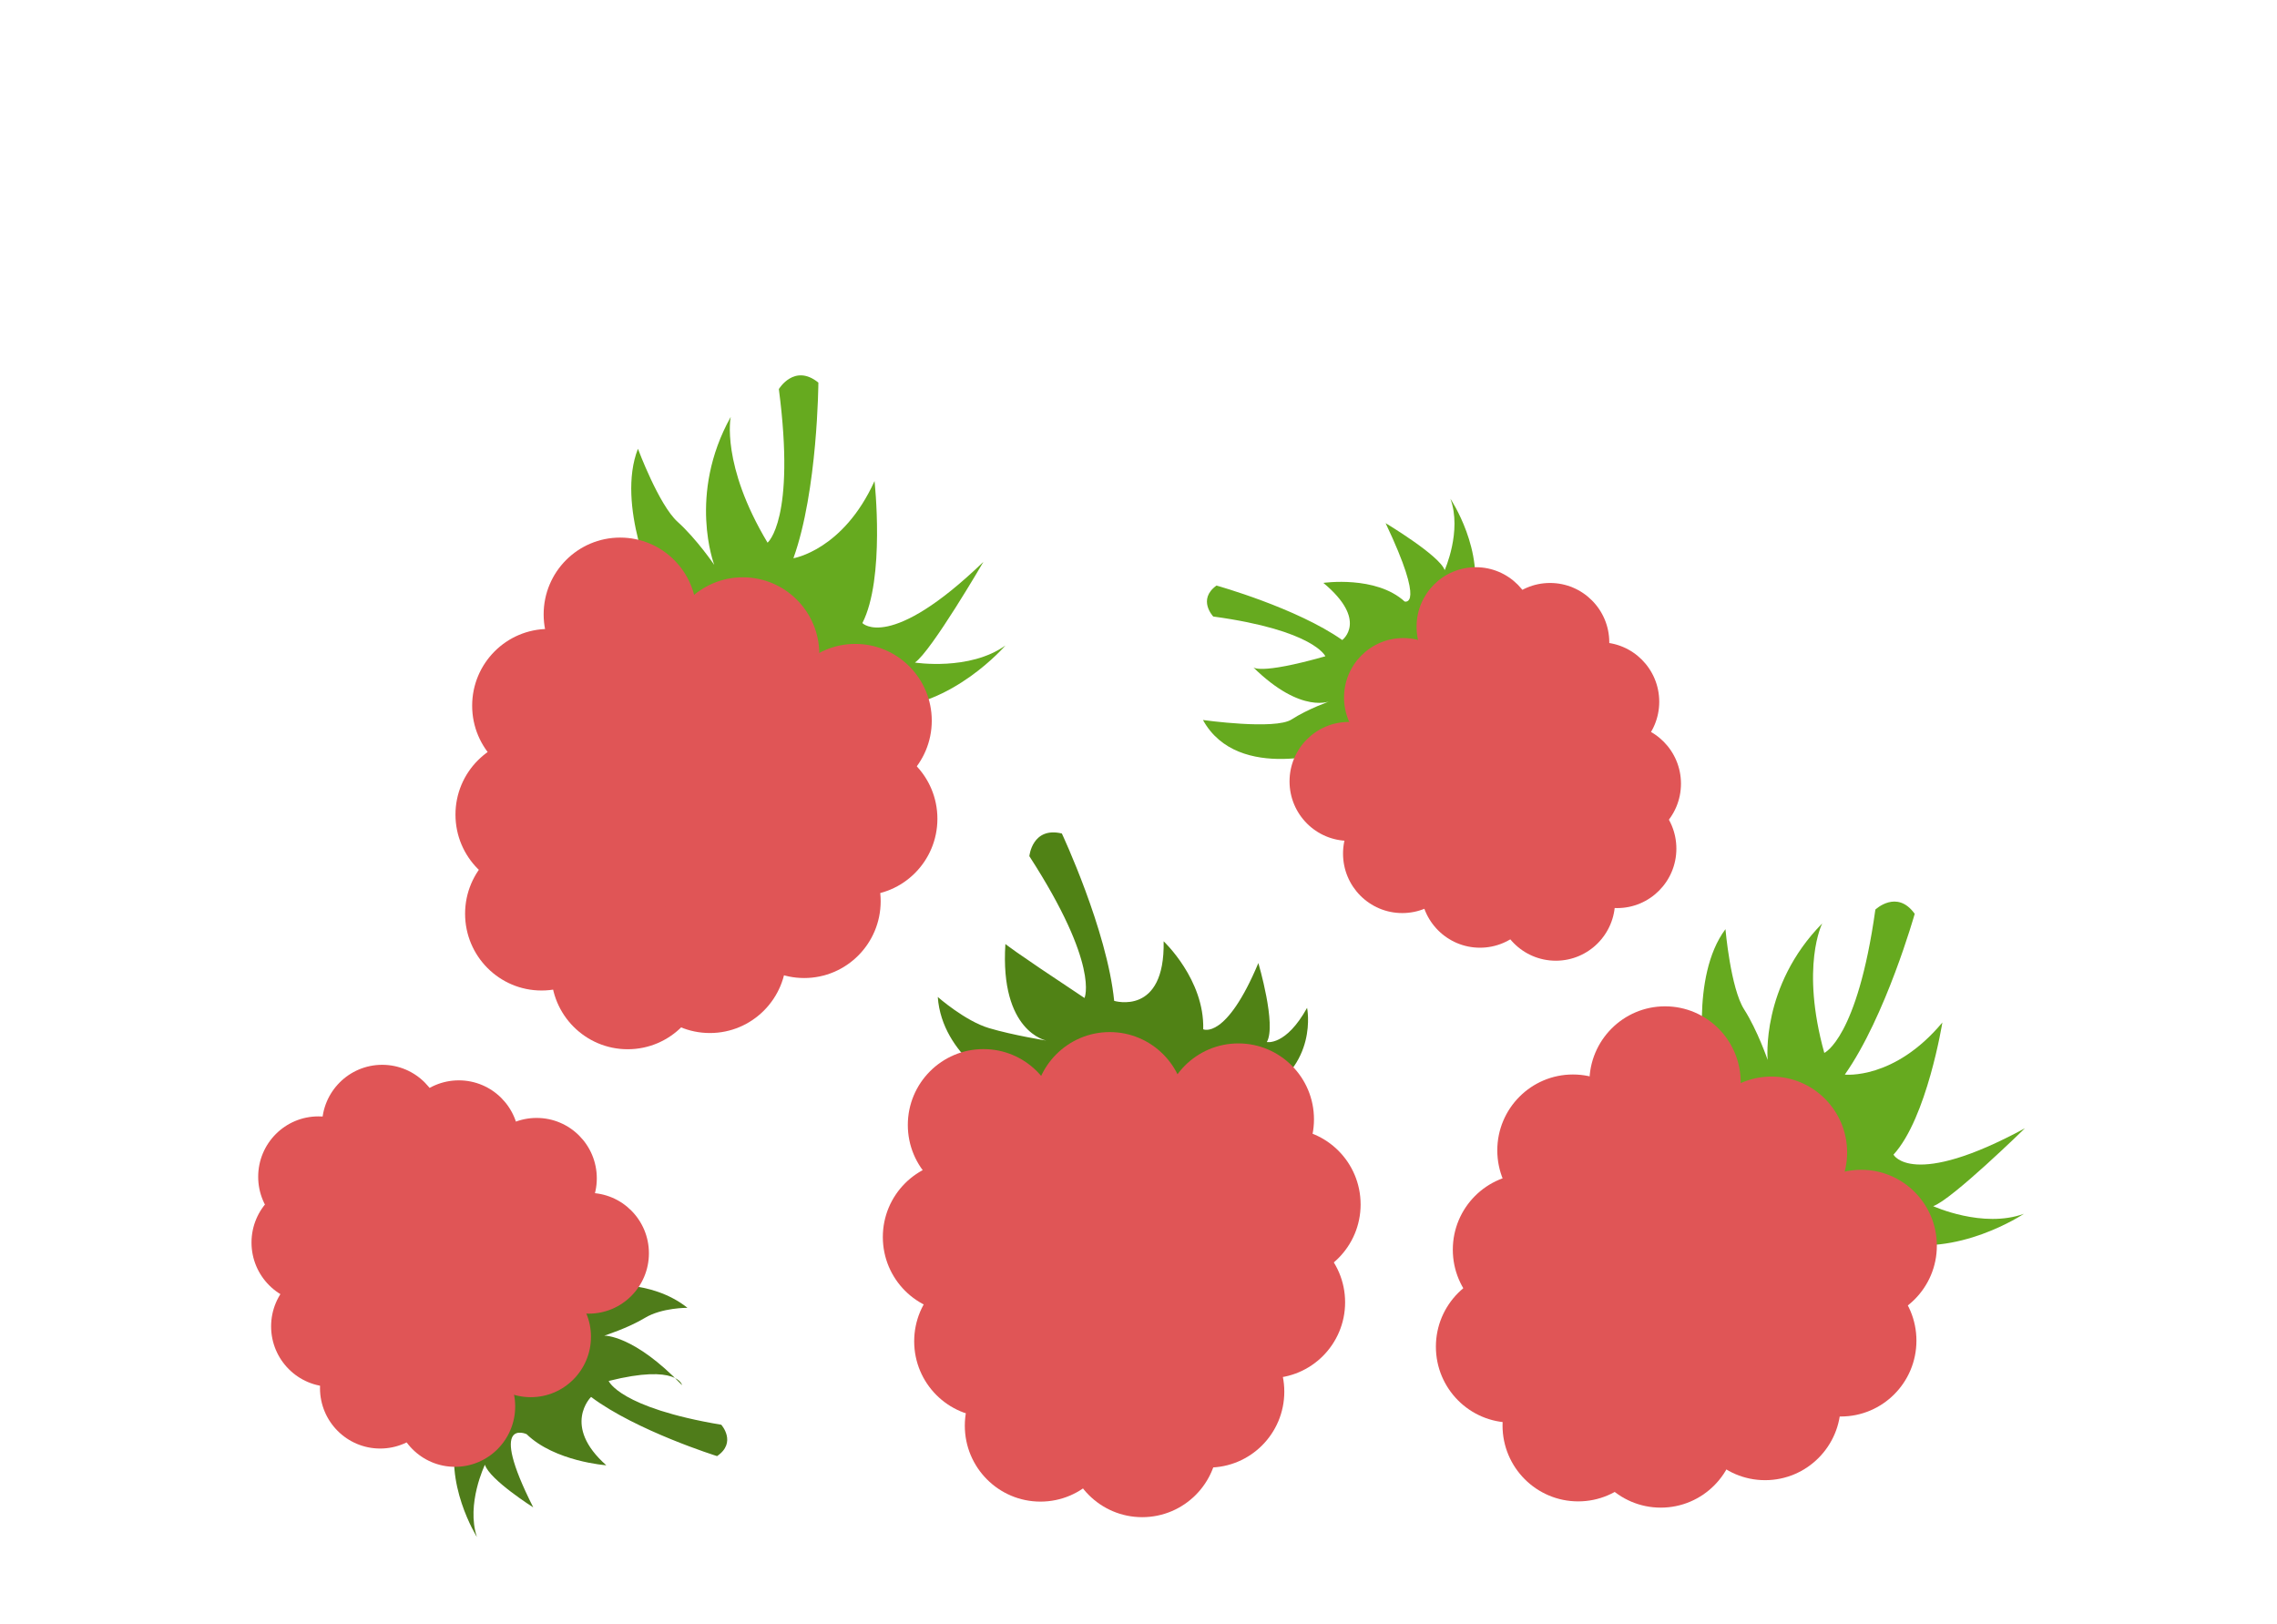 <?xml version="1.0" encoding="UTF-8"?>
<svg xmlns="http://www.w3.org/2000/svg" width="300" height="214">
  <path style="fill:#508215;fill-opacity:1;fill-rule:nonzero;stroke:none" d="M104.797 99.273s-8.625-4.304-9.219-12.597c0 0 3.809 3.355 7.156 4.344 3.348.992 7.965 1.73 7.965 1.73s-6.492-1.207-5.703-13.453c0 0 .582.61 11.016 7.523 0 0 2.16-4.543-7.68-19.75 0 0 .395-4.148 4.527-3.16 0 0 6.301 13.434 7.286 23.309 0 0 7.09 2.172 6.89-8.297 0 0 5.703 5.336 5.512 12.254 0 0 3.16 1.55 7.68-9.223 0 0 2.554 8.629 1.18 11 0 0 2.648.574 5.605-4.762 0 0 1.675 8.121-6.785 12.27-8.465 4.148-26.38-.793-26.38-.793l-9.058-.395zm0 0" transform="translate(33.137 49.353) scale(.946)"></path>
  <path style="fill:#e05556;fill-opacity:1;fill-rule:nonzero;stroke:none" d="M112.477 104.504c0 5.84-4.715 10.57-10.536 10.57-5.816 0-10.535-4.73-10.535-10.57 0-5.836 4.719-10.567 10.535-10.567 5.82 0 10.536 4.731 10.536 10.567zm0 0" transform="translate(33.137 49.353) scale(.946)"></path>
  <path style="fill:#e05556;fill-opacity:1;fill-rule:nonzero;stroke:none" d="M108.992 120.11c0 5.84-4.715 10.57-10.531 10.57-5.82 0-10.535-4.73-10.535-10.57 0-5.837 4.715-10.57 10.535-10.57 5.816 0 10.531 4.733 10.531 10.57zm21.071-17.973c0 5.836-4.72 10.57-10.536 10.57s-10.535-4.734-10.535-10.57c0-5.84 4.719-10.57 10.535-10.57 5.817 0 10.535 4.73 10.535 10.57zm0 0" transform="translate(33.137 49.353) scale(.946)"></path>
  <path style="fill:#e05556;fill-opacity:1;fill-rule:nonzero;stroke:none" d="M147.973 103.715c0 5.84-4.715 10.57-10.532 10.57-5.82 0-10.535-4.73-10.535-10.57 0-5.836 4.715-10.57 10.535-10.57 5.817 0 10.532 4.734 10.532 10.57zm0 0" transform="translate(33.137 49.353) scale(.946)"></path>
  <path style="fill:#e05556;fill-opacity:1;fill-rule:nonzero;stroke:none" d="M154.469 115.57c0 5.836-4.715 10.57-10.531 10.57-5.82 0-10.536-4.734-10.536-10.57 0-5.84 4.715-10.57 10.536-10.57 5.816 0 10.53 4.73 10.53 10.57zm0 0" transform="translate(33.137 49.353) scale(.946)"></path>
  <path style="fill:#e05556;fill-opacity:1;fill-rule:nonzero;stroke:none" d="M152.309 129.203c0 5.836-4.72 10.567-10.536 10.567s-10.535-4.73-10.535-10.567c0-5.84 4.719-10.57 10.535-10.57 5.817 0 10.536 4.73 10.536 10.57zm0 0" transform="translate(33.137 49.353) scale(.946)"></path>
  <path style="fill:#e05556;fill-opacity:1;fill-rule:nonzero;stroke:none" d="M143.84 141.648c0 5.836-4.715 10.567-10.535 10.567-5.817 0-10.532-4.73-10.532-10.567 0-5.84 4.715-10.57 10.532-10.57 5.82 0 10.535 4.73 10.535 10.57zm0 0" transform="translate(33.137 49.353) scale(.946)"></path>
  <path style="fill:#e05556;fill-opacity:1;fill-rule:nonzero;stroke:none" d="M134.586 148.555c0 5.84-4.715 10.57-10.535 10.57-5.817 0-10.531-4.73-10.531-10.57 0-5.836 4.714-10.567 10.53-10.567 5.821 0 10.536 4.73 10.536 10.567zm0 0" transform="translate(33.137 49.353) scale(.946)"></path>
  <path style="fill:#e05556;fill-opacity:1;fill-rule:nonzero;stroke:none" d="M120.41 146.387c0 5.836-4.715 10.57-10.535 10.57-5.816 0-10.531-4.734-10.531-10.57 0-5.84 4.715-10.57 10.531-10.57 5.82 0 10.535 4.73 10.535 10.57zm0 0" transform="translate(33.137 49.353) scale(.946)"></path>
  <path style="fill:#e05556;fill-opacity:1;fill-rule:nonzero;stroke:none" d="M113.36 134.633c0 5.84-4.715 10.57-10.536 10.57-5.816 0-10.531-4.73-10.531-10.57 0-5.836 4.715-10.567 10.531-10.567 5.82 0 10.535 4.73 10.535 10.567zm0 0" transform="translate(33.137 49.353) scale(.946)"></path>
  <path style="fill:#e05556;fill-opacity:1;fill-rule:nonzero;stroke:none" d="M121.215 117.145c0 5.835-4.715 10.57-10.535 10.57-5.817 0-10.532-4.735-10.532-10.57 0-5.84 4.715-10.57 10.532-10.57 5.82 0 10.535 4.73 10.535 10.57zm0 0" transform="translate(33.137 49.353) scale(.946)"></path>
  <path style="fill:#e05556;fill-opacity:1;fill-rule:nonzero;stroke:none" d="M127.914 130.629c0 5.836-4.715 10.57-10.535 10.57-5.817 0-10.531-4.734-10.531-10.57 0-5.84 4.715-10.57 10.53-10.57 5.821 0 10.536 4.73 10.536 10.57zm0 0" transform="translate(33.137 49.353) scale(.946)"></path>
  <path style="fill:#e05556;fill-opacity:1;fill-rule:nonzero;stroke:none" d="M137.504 124.633c0 5.836-4.719 10.57-10.535 10.57-5.817 0-10.535-4.734-10.535-10.57s4.718-10.57 10.535-10.57c5.816 0 10.535 4.734 10.535 10.57zm0 0" transform="translate(33.137 49.353) scale(.946)"></path>
  <path style="fill:#e05556;fill-opacity:1;fill-rule:nonzero;stroke:none" d="M137.305 112.8c0 5.84-4.715 10.571-10.535 10.571-5.817 0-10.532-4.73-10.532-10.57 0-5.836 4.715-10.567 10.532-10.567 5.82 0 10.535 4.73 10.535 10.567zm0 0" transform="translate(33.137 49.353) scale(.946)"></path>
  <path style="fill:#66aa1f;fill-opacity:1;fill-rule:nonzero;stroke:none" d="M202.445 96.477s-2.136-12.594 2.836-19.243c0 0 .715 8.211 2.594 11.16 1.883 2.95 3.285 7.055 3.285 7.055s-.996-10.293 7.602-19.02c0 0-3.07 5.954.285 18.04 0 0 4.601-2.004 7.113-19.961 0 0 3.004-2.871 5.48.59 0 0-4.027 14.285-9.734 22.39 0 0 6.89.774 13.586-7.258 0 0-2.14 13.317-6.808 18.407 0 0 2.57 4.86 18.304-3.672 0 0-10.187 9.96-12.777 10.844 0 0 6.922 3.152 12.637 1.066 0 0-9.332 6.258-18.434 3.82-9.101-2.437-19.398-17.957-19.398-17.957l-6.582-6.258zm0 0" transform="translate(33.137 49.353) scale(.946)"></path>
  <path style="fill:#e05556;fill-opacity:1;fill-rule:nonzero;stroke:none" d="M207.402 98.55c0 5.837-4.718 10.571-10.535 10.571-5.816 0-10.535-4.734-10.535-10.57s4.719-10.57 10.535-10.57c5.817 0 10.535 4.734 10.535 10.57zm0 0" transform="translate(33.137 49.353) scale(.946)"></path>
  <path style="fill:#e05556;fill-opacity:1;fill-rule:nonzero;stroke:none" d="M194.574 108.04c0 5.839-4.719 10.57-10.535 10.57s-10.535-4.731-10.535-10.57c0-5.837 4.719-10.567 10.535-10.567s10.535 4.73 10.535 10.566zm27.653.288c0 5.84-4.715 10.57-10.532 10.57-5.82 0-10.535-4.73-10.535-10.57 0-5.836 4.715-10.566 10.535-10.566 5.817 0 10.532 4.73 10.532 10.566zm0 0" transform="translate(33.137 49.353) scale(.946)"></path>
  <path style="fill:#e05556;fill-opacity:1;fill-rule:nonzero;stroke:none" d="M234.723 121.316c0 5.836-4.72 10.567-10.536 10.567s-10.535-4.73-10.535-10.567c0-5.84 4.72-10.57 10.536-10.57s10.535 4.73 10.535 10.57zm0 0" transform="translate(33.137 49.353) scale(.946)"></path>
  <path style="fill:#e05556;fill-opacity:1;fill-rule:nonzero;stroke:none" d="M231.879 134.54c0 5.835-4.715 10.565-10.535 10.565-5.817 0-10.531-4.73-10.531-10.566 0-5.84 4.714-10.57 10.53-10.57 5.821 0 10.536 4.73 10.536 10.57zm0 0" transform="translate(33.137 49.353) scale(.946)"></path>
  <path style="fill:#e05556;fill-opacity:1;fill-rule:nonzero;stroke:none" d="M221.332 143.402c0 5.836-4.715 10.57-10.531 10.57-5.82 0-10.535-4.734-10.535-10.57s4.714-10.57 10.535-10.57c5.816 0 10.531 4.734 10.531 10.57zm0 0" transform="translate(33.137 49.353) scale(.946)"></path>
  <path style="fill:#e05556;fill-opacity:1;fill-rule:nonzero;stroke:none" d="M206.805 147.227c0 5.835-4.715 10.57-10.532 10.57-5.82 0-10.535-4.734-10.535-10.57s4.715-10.57 10.535-10.57c5.817 0 10.532 4.734 10.532 10.57zm0 0" transform="translate(33.137 49.353) scale(.946)"></path>
  <path style="fill:#e05556;fill-opacity:1;fill-rule:nonzero;stroke:none" d="M195.305 146.36c0 5.835-4.72 10.566-10.535 10.566-5.817 0-10.536-4.73-10.536-10.567 0-5.84 4.72-10.57 10.536-10.57s10.535 4.73 10.535 10.57zm0 0" transform="translate(33.137 49.353) scale(.946)"></path>
  <path style="fill:#e05556;fill-opacity:1;fill-rule:nonzero;stroke:none" d="M186.023 135.383c0 5.84-4.718 10.57-10.535 10.57-5.82 0-10.535-4.73-10.535-10.57 0-5.836 4.715-10.567 10.535-10.567 5.817 0 10.535 4.73 10.535 10.567zm0 0" transform="translate(33.137 49.353) scale(.946)"></path>
  <path style="fill:#e05556;fill-opacity:1;fill-rule:nonzero;stroke:none" d="M188.379 121.871c0 5.836-4.719 10.57-10.535 10.57-5.817 0-10.535-4.734-10.535-10.57s4.718-10.57 10.535-10.57c5.816 0 10.535 4.734 10.535 10.57zm0 0" transform="translate(33.137 49.353) scale(.946)"></path>
  <path style="fill:#e05556;fill-opacity:1;fill-rule:nonzero;stroke:none" d="M205.742 113.844c0 5.836-4.715 10.566-10.535 10.566-5.816 0-10.535-4.73-10.535-10.566 0-5.84 4.719-10.57 10.535-10.57 5.82 0 10.535 4.73 10.535 10.57zm0 0" transform="translate(33.137 49.353) scale(.946)"></path>
  <path style="fill:#e05556;fill-opacity:1;fill-rule:nonzero;stroke:none" d="M201.98 128.43c0 5.836-4.714 10.57-10.535 10.57-5.816 0-10.53-4.734-10.53-10.57 0-5.84 4.714-10.57 10.53-10.57 5.82 0 10.535 4.73 10.535 10.57zm0 0" transform="translate(33.137 49.353) scale(.946)"></path>
  <path style="fill:#e05556;fill-opacity:1;fill-rule:nonzero;stroke:none" d="M213.137 130.215c0 5.836-4.715 10.566-10.532 10.566-5.82 0-10.535-4.73-10.535-10.566 0-5.84 4.715-10.57 10.535-10.57 5.817 0 10.532 4.73 10.532 10.57zm0 0" transform="translate(33.137 49.353) scale(.946)"></path>
  <path style="fill:#e05556;fill-opacity:1;fill-rule:nonzero;stroke:none" d="M220.727 121.156c0 5.836-4.715 10.57-10.536 10.57-5.816 0-10.53-4.734-10.53-10.57 0-5.84 4.714-10.57 10.53-10.57 5.82 0 10.536 4.73 10.536 10.57zm0 0" transform="translate(33.137 49.353) scale(.946)"></path>
  <path style="fill:#66aa1f;fill-opacity:1;fill-rule:nonzero;stroke:none" d="M151.188 52.277s-13.774 4.72-18.676-4.172c0 0 10.047 1.41 12.343-.078 2.293-1.488 5.493-2.601 5.493-2.601s-4.02 2.043-10.868-4.696c0 0 .649 1.172 10.079-1.503 0 0-1.579-3.618-15.614-5.536 0 0-2.254-2.359.45-4.312 0 0 11.167 3.117 17.515 7.586 0 0 3.664-2.719-2.629-7.957 0 0 7.324-1.063 11.313 2.59 0 0 3.008 1-2.645-10.91 0 0 7.531 4.507 8.227 6.542 0 0 2.441-5.449.8-9.94 0 0 4.915 7.32 3.04 14.48-1.875 7.164-13.965 15.308-13.965 15.308l-4.863 5.195zm0 0" transform="translate(33.137 49.353) scale(.946)"></path>
  <path style="fill:#e05556;fill-opacity:1;fill-rule:nonzero;stroke:none" d="M161.074 56.652c0 4.575-3.695 8.282-8.25 8.282-4.558 0-8.254-3.707-8.254-8.282 0-4.57 3.696-8.277 8.254-8.277 4.555 0 8.25 3.707 8.25 8.277zm0 0" transform="translate(33.137 49.353) scale(.946)"></path>
  <path style="fill:#e05556;fill-opacity:1;fill-rule:nonzero;stroke:none" d="M168.523 66.71c0 4.575-3.695 8.282-8.253 8.282-4.56 0-8.25-3.707-8.25-8.281 0-4.57 3.69-8.277 8.25-8.277 4.558 0 8.253 3.707 8.253 8.277zm.141-21.741c0 4.574-3.695 8.281-8.254 8.281-4.555 0-8.25-3.707-8.25-8.281 0-4.57 3.695-8.278 8.25-8.278 4.559 0 8.254 3.707 8.254 8.278zm0 0" transform="translate(33.137 49.353) scale(.946)"></path>
  <path style="fill:#e05556;fill-opacity:1;fill-rule:nonzero;stroke:none" d="M178.766 35.105c0 4.575-3.692 8.278-8.25 8.278-4.559 0-8.254-3.703-8.254-8.278 0-4.574 3.695-8.28 8.254-8.28 4.558 0 8.25 3.706 8.25 8.28zm0 0" transform="translate(33.137 49.353) scale(.946)"></path>
  <path style="fill:#e05556;fill-opacity:1;fill-rule:nonzero;stroke:none" d="M189.102 37.297c0 4.574-3.696 8.281-8.25 8.281-4.559 0-8.254-3.707-8.254-8.281 0-4.57 3.695-8.277 8.254-8.277 4.554 0 8.25 3.707 8.25 8.277zm0 0" transform="translate(33.137 49.353) scale(.946)"></path>
  <path style="fill:#e05556;fill-opacity:1;fill-rule:nonzero;stroke:none" d="M196.059 45.563c0 4.57-3.696 8.277-8.254 8.277-4.555 0-8.25-3.707-8.25-8.278 0-4.574 3.695-8.28 8.25-8.28 4.558 0 8.254 3.706 8.254 8.28zm0 0" transform="translate(33.137 49.353) scale(.946)"></path>
  <path style="fill:#e05556;fill-opacity:1;fill-rule:nonzero;stroke:none" d="M199.086 56.973c0 4.57-3.691 8.277-8.25 8.277s-8.254-3.707-8.254-8.277c0-4.575 3.695-8.282 8.254-8.282 4.559 0 8.25 3.707 8.25 8.282zm0 0" transform="translate(33.137 49.353) scale(.946)"></path>
  <path style="fill:#e05556;fill-opacity:1;fill-rule:nonzero;stroke:none" d="M198.445 66.02c0 4.57-3.691 8.277-8.25 8.277-4.558 0-8.25-3.707-8.25-8.277 0-4.575 3.692-8.282 8.25-8.282 4.559 0 8.25 3.707 8.25 8.282zm0 0" transform="translate(33.137 49.353) scale(.946)"></path>
  <path style="fill:#e05556;fill-opacity:1;fill-rule:nonzero;stroke:none" d="M189.906 73.348c0 4.574-3.695 8.28-8.25 8.28-4.558 0-8.254-3.706-8.254-8.28 0-4.57 3.696-8.278 8.254-8.278 4.555 0 8.25 3.707 8.25 8.278zm0 0" transform="translate(33.137 49.353) scale(.946)"></path>
  <path style="fill:#e05556;fill-opacity:1;fill-rule:nonzero;stroke:none" d="M179.344 71.535c0 4.574-3.696 8.281-8.25 8.281-4.559 0-8.254-3.707-8.254-8.28 0-4.571 3.695-8.278 8.254-8.278 4.554 0 8.25 3.707 8.25 8.277zm0 0" transform="translate(33.137 49.353) scale(.946)"></path>
  <path style="fill:#e05556;fill-opacity:1;fill-rule:nonzero;stroke:none" d="M173.02 57.914c0 4.574-3.696 8.281-8.254 8.281-4.555 0-8.25-3.707-8.25-8.28 0-4.571 3.695-8.278 8.25-8.278 4.558 0 8.254 3.707 8.254 8.277zm0 0" transform="translate(33.137 49.353) scale(.946)"></path>
  <path style="fill:#e05556;fill-opacity:1;fill-rule:nonzero;stroke:none" d="M184.426 60.824c0 4.574-3.696 8.281-8.254 8.281-4.555 0-8.25-3.707-8.25-8.28 0-4.575 3.695-8.282 8.25-8.282 4.558 0 8.254 3.707 8.254 8.281zm0 0" transform="translate(33.137 49.353) scale(.946)"></path>
  <path style="fill:#e05556;fill-opacity:1;fill-rule:nonzero;stroke:none" d="M185.785 52.043c0 4.574-3.695 8.281-8.254 8.281-4.554 0-8.25-3.707-8.25-8.281 0-4.57 3.696-8.277 8.25-8.277 4.559 0 8.254 3.707 8.254 8.277zm0 0" transform="translate(33.137 49.353) scale(.946)"></path>
  <path style="fill:#e05556;fill-opacity:1;fill-rule:nonzero;stroke:none" d="M178.684 46.105c0 4.575-3.696 8.282-8.254 8.282-4.559 0-8.25-3.707-8.25-8.282 0-4.57 3.691-8.277 8.25-8.277 4.558 0 8.254 3.707 8.254 8.277zm0 0" transform="translate(33.137 49.353) scale(.946)"></path>
  <path style="fill:#66aa1f;fill-opacity:1;fill-rule:nonzero;stroke:none" d="M56.223 29.86s-5.47-11.7-2.403-19.532c0 0 2.907 7.817 5.528 10.18 2.629 2.363 5.097 5.984 5.097 5.984s-3.738-9.765 2.297-20.601c0 0-1.39 6.636 5.13 17.515 0 0 3.948-3.199 1.573-21.39 0 0 2.16-3.614 5.504-.903 0 0-.086 15.02-3.476 24.461 0 0 6.925-1.105 11.297-10.75 0 0 1.496 13.559-1.692 19.781 0 0 3.817 4.04 16.86-8.53 0 0-7.258 12.468-9.543 14.027 0 0 7.593 1.203 12.605-2.375 0 0-7.414 8.625-16.945 8.71C78.523 46.52 64.32 34.18 64.32 34.18l-8.093-4.32zm0 0" transform="translate(33.137 49.353) scale(.946)"></path>
  <path style="fill:#e05556;fill-opacity:1;fill-rule:nonzero;stroke:none" d="M61.992 33.39c0 5.903-4.77 10.688-10.652 10.688-5.883 0-10.653-4.785-10.653-10.687 0-5.907 4.77-10.692 10.653-10.692 5.883 0 10.652 4.785 10.652 10.692zm0 0" transform="translate(33.137 49.353) scale(.946)"></path>
  <path style="fill:#e05556;fill-opacity:1;fill-rule:nonzero;stroke:none" d="M52.035 46.113c0 5.903-4.77 10.688-10.652 10.688-5.883 0-10.653-4.785-10.653-10.688 0-5.906 4.77-10.691 10.653-10.691 5.883 0 10.652 4.785 10.652 10.691zm27.043-7.195c0 5.902-4.77 10.687-10.652 10.687-5.883 0-10.653-4.785-10.653-10.687 0-5.902 4.77-10.688 10.653-10.688 5.883 0 10.652 4.786 10.652 10.688zm0 0" transform="translate(33.137 49.353) scale(.946)"></path>
  <path style="fill:#e05556;fill-opacity:1;fill-rule:nonzero;stroke:none" d="M94.742 48.2c0 5.902-4.77 10.687-10.652 10.687-5.883 0-10.653-4.785-10.653-10.688 0-5.906 4.77-10.691 10.653-10.691 5.883 0 10.652 4.785 10.652 10.691zm0 0" transform="translate(33.137 49.353) scale(.946)"></path>
  <path style="fill:#e05556;fill-opacity:1;fill-rule:nonzero;stroke:none" d="M95.527 61.86c0 5.902-4.77 10.687-10.656 10.687-5.883 0-10.652-4.785-10.652-10.688 0-5.902 4.77-10.691 10.652-10.691 5.887 0 10.656 4.789 10.656 10.691zm0 0" transform="translate(33.137 49.353) scale(.946)"></path>
  <path style="fill:#e05556;fill-opacity:1;fill-rule:nonzero;stroke:none" d="M87.625 73.348c0 5.902-4.77 10.691-10.652 10.691-5.883 0-10.653-4.789-10.653-10.691 0-5.903 4.77-10.688 10.653-10.688 5.882 0 10.652 4.785 10.652 10.688zm0 0" transform="translate(33.137 49.353) scale(.946)"></path>
  <path style="fill:#e05556;fill-opacity:1;fill-rule:nonzero;stroke:none" d="M74.492 81.008c0 5.902-4.77 10.691-10.652 10.691-5.887 0-10.656-4.789-10.656-10.691 0-5.903 4.77-10.688 10.656-10.688 5.883 0 10.652 4.785 10.652 10.688zm0 0" transform="translate(33.137 49.353) scale(.946)"></path>
  <path style="fill:#e05556;fill-opacity:1;fill-rule:nonzero;stroke:none" d="M63.047 83.27c0 5.902-4.77 10.687-10.656 10.687-5.883 0-10.653-4.785-10.653-10.687 0-5.903 4.77-10.688 10.653-10.688 5.886 0 10.656 4.785 10.656 10.688zm0 0" transform="translate(33.137 49.353) scale(.946)"></path>
  <path style="fill:#e05556;fill-opacity:1;fill-rule:nonzero;stroke:none" d="M51.05 75.086c0 5.906-4.769 10.691-10.652 10.691-5.882 0-10.652-4.785-10.652-10.691 0-5.902 4.77-10.688 10.652-10.688 5.883 0 10.653 4.786 10.653 10.688zm0 0" transform="translate(33.137 49.353) scale(.946)"></path>
  <path style="fill:#e05556;fill-opacity:1;fill-rule:nonzero;stroke:none" d="M49.715 61.277c0 5.907-4.77 10.692-10.653 10.692-5.886 0-10.656-4.785-10.656-10.692 0-5.902 4.77-10.687 10.657-10.687 5.882 0 10.652 4.785 10.652 10.687zm0 0" transform="translate(33.137 49.353) scale(.946)"></path>
  <path style="fill:#e05556;fill-opacity:1;fill-rule:nonzero;stroke:none" d="M64.484 48.75c0 5.902-4.77 10.688-10.652 10.688-5.883 0-10.652-4.786-10.652-10.688 0-5.906 4.77-10.691 10.652-10.691 5.883 0 10.652 4.785 10.652 10.691zm0 0" transform="translate(33.137 49.353) scale(.946)"></path>
  <path style="fill:#e05556;fill-opacity:1;fill-rule:nonzero;stroke:none" d="M64.738 63.984c0 5.903-4.77 10.688-10.652 10.688-5.883 0-10.652-4.785-10.652-10.688 0-5.902 4.77-10.691 10.652-10.691 5.883 0 10.652 4.789 10.652 10.691zm0 0" transform="translate(33.137 49.353) scale(.946)"></path>
  <path style="fill:#e05556;fill-opacity:1;fill-rule:nonzero;stroke:none" d="M76.094 62.71c0 5.903-4.77 10.688-10.653 10.688-5.882 0-10.652-4.785-10.652-10.687 0-5.902 4.77-10.688 10.652-10.688 5.883 0 10.653 4.786 10.653 10.688zm0 0" transform="translate(33.137 49.353) scale(.946)"></path>
  <path style="fill:#e05556;fill-opacity:1;fill-rule:nonzero;stroke:none" d="M81.055 51.824c0 5.903-4.77 10.688-10.653 10.688-5.882 0-10.652-4.785-10.652-10.688 0-5.906 4.77-10.691 10.652-10.691 5.883 0 10.653 4.785 10.653 10.691zm0 0" transform="translate(33.137 49.353) scale(.946)"></path>
  <path style="fill:#4f7c1a;fill-opacity:1;fill-rule:nonzero;stroke:none" d="M48.492 126.867s7.055-1.008 12.227 3.102c0 0-3.551-.035-5.93 1.402-2.379 1.438-5.66 2.473-5.66 2.473s4.098-.149 10.836 6.898c0 0-.57-3.012-10.223-.586 0 0 1.496 3.719 15.684 6.098 0 0 2.21 2.46-.586 4.367 0 0-11.242-3.512-17.55-8.242 0 0-4.106 4.008 2.124 9.52 0 0-7.164-.508-11.105-4.337 0 0-5.508-2.535.93 10.2 0 0-6.087-3.852-6.731-5.938 0 0-2.645 5.453-1.117 10.063 0 0-4.766-7.578-2.645-14.79 2.125-7.218 14.649-15.109 14.649-15.109zm0 0" transform="translate(33.137 49.353) scale(.946)"></path>
  <path style="fill:#e05556;fill-opacity:1;fill-rule:nonzero;stroke:none" d="M55.348 122.371c0 4.645-3.75 8.41-8.38 8.41-4.632 0-8.382-3.765-8.382-8.41 0-4.644 3.75-8.41 8.383-8.41 4.629 0 8.379 3.766 8.379 8.41zm0 0" transform="translate(33.137 49.353) scale(.946)"></path>
  <path style="fill:#e05556;fill-opacity:1;fill-rule:nonzero;stroke:none" d="M48.09 111.934c0 4.644-3.754 8.41-8.383 8.41s-8.383-3.766-8.383-8.41c0-4.645 3.754-8.41 8.383-8.41s8.383 3.765 8.383 8.41zm-.813 22.07c0 4.644-3.75 8.41-8.379 8.41-4.632 0-8.382-3.766-8.382-8.41 0-4.645 3.75-8.41 8.382-8.41 4.63 0 8.38 3.765 8.38 8.41zm0 0" transform="translate(33.137 49.353) scale(.946)"></path>
  <path style="fill:#e05556;fill-opacity:1;fill-rule:nonzero;stroke:none" d="M36.723 143.703c0 4.645-3.754 8.41-8.383 8.41-4.63 0-8.383-3.765-8.383-8.41 0-4.644 3.754-8.41 8.383-8.41s8.383 3.766 8.383 8.41zm0 0" transform="translate(33.137 49.353) scale(.946)"></path>
  <path style="fill:#e05556;fill-opacity:1;fill-rule:nonzero;stroke:none" d="M26.3 141.156c0 4.649-3.753 8.41-8.382 8.41s-8.379-3.761-8.379-8.41c0-4.644 3.75-8.41 8.379-8.41s8.383 3.766 8.383 8.41zm0 0" transform="translate(33.137 49.353) scale(.946)"></path>
  <path style="fill:#e05556;fill-opacity:1;fill-rule:nonzero;stroke:none" d="M19.492 132.555c0 4.644-3.75 8.41-8.379 8.41s-8.383-3.766-8.383-8.41c0-4.645 3.754-8.41 8.383-8.41 4.63 0 8.38 3.765 8.38 8.41zm0 0" transform="translate(33.137 49.353) scale(.946)"></path>
  <path style="fill:#e05556;fill-opacity:1;fill-rule:nonzero;stroke:none" d="M16.766 120.879c0 4.644-3.754 8.41-8.383 8.41-4.63 0-8.383-3.766-8.383-8.41 0-4.649 3.754-8.41 8.383-8.41s8.383 3.761 8.383 8.41zm0 0" transform="translate(33.137 49.353) scale(.946)"></path>
  <path style="fill:#e05556;fill-opacity:1;fill-rule:nonzero;stroke:none" d="M17.691 111.719c0 4.644-3.75 8.41-8.378 8.41-4.633 0-8.383-3.766-8.383-8.41 0-4.649 3.75-8.41 8.383-8.41 4.628 0 8.378 3.761 8.378 8.41zm0 0" transform="translate(33.137 49.353) scale(.946)"></path>
  <path style="fill:#e05556;fill-opacity:1;fill-rule:nonzero;stroke:none" d="M26.586 104.535c0 4.645-3.754 8.41-8.383 8.41s-8.383-3.765-8.383-8.41c0-4.644 3.754-8.41 8.383-8.41s8.383 3.766 8.383 8.41zm0 0" transform="translate(33.137 49.353) scale(.946)"></path>
  <path style="fill:#e05556;fill-opacity:1;fill-rule:nonzero;stroke:none" d="M37.254 106.7c0 4.644-3.754 8.41-8.383 8.41s-8.379-3.766-8.379-8.41c0-4.645 3.75-8.41 8.38-8.41 4.628 0 8.382 3.765 8.382 8.41zm0 0" transform="translate(33.137 49.353) scale(.946)"></path>
  <path style="fill:#e05556;fill-opacity:1;fill-rule:nonzero;stroke:none" d="M43.258 120.723c0 4.644-3.754 8.41-8.383 8.41s-8.383-3.766-8.383-8.41c0-4.645 3.754-8.41 8.383-8.41s8.383 3.765 8.383 8.41zm0 0" transform="translate(33.137 49.353) scale(.946)"></path>
  <path style="fill:#e05556;fill-opacity:1;fill-rule:nonzero;stroke:none" d="M31.773 117.422c0 4.644-3.753 8.41-8.382 8.41-4.63 0-8.383-3.766-8.383-8.41 0-4.645 3.754-8.41 8.383-8.41s8.382 3.765 8.382 8.41zm0 0" transform="translate(33.137 49.353) scale(.946)"></path>
  <path style="fill:#e05556;fill-opacity:1;fill-rule:nonzero;stroke:none" d="M30.117 126.293c0 4.644-3.75 8.41-8.383 8.41-4.629 0-8.379-3.766-8.379-8.41 0-4.645 3.75-8.41 8.38-8.41 4.632 0 8.382 3.765 8.382 8.41zm0 0" transform="translate(33.137 49.353) scale(.946)"></path>
  <path style="fill:#e05556;fill-opacity:1;fill-rule:nonzero;stroke:none" d="M37.148 132.54c0 4.644-3.753 8.41-8.382 8.41-4.63 0-8.383-3.766-8.383-8.41 0-4.645 3.754-8.411 8.383-8.411s8.382 3.766 8.382 8.41zm0 0" transform="translate(33.137 49.353) scale(.946)"></path>
</svg>
